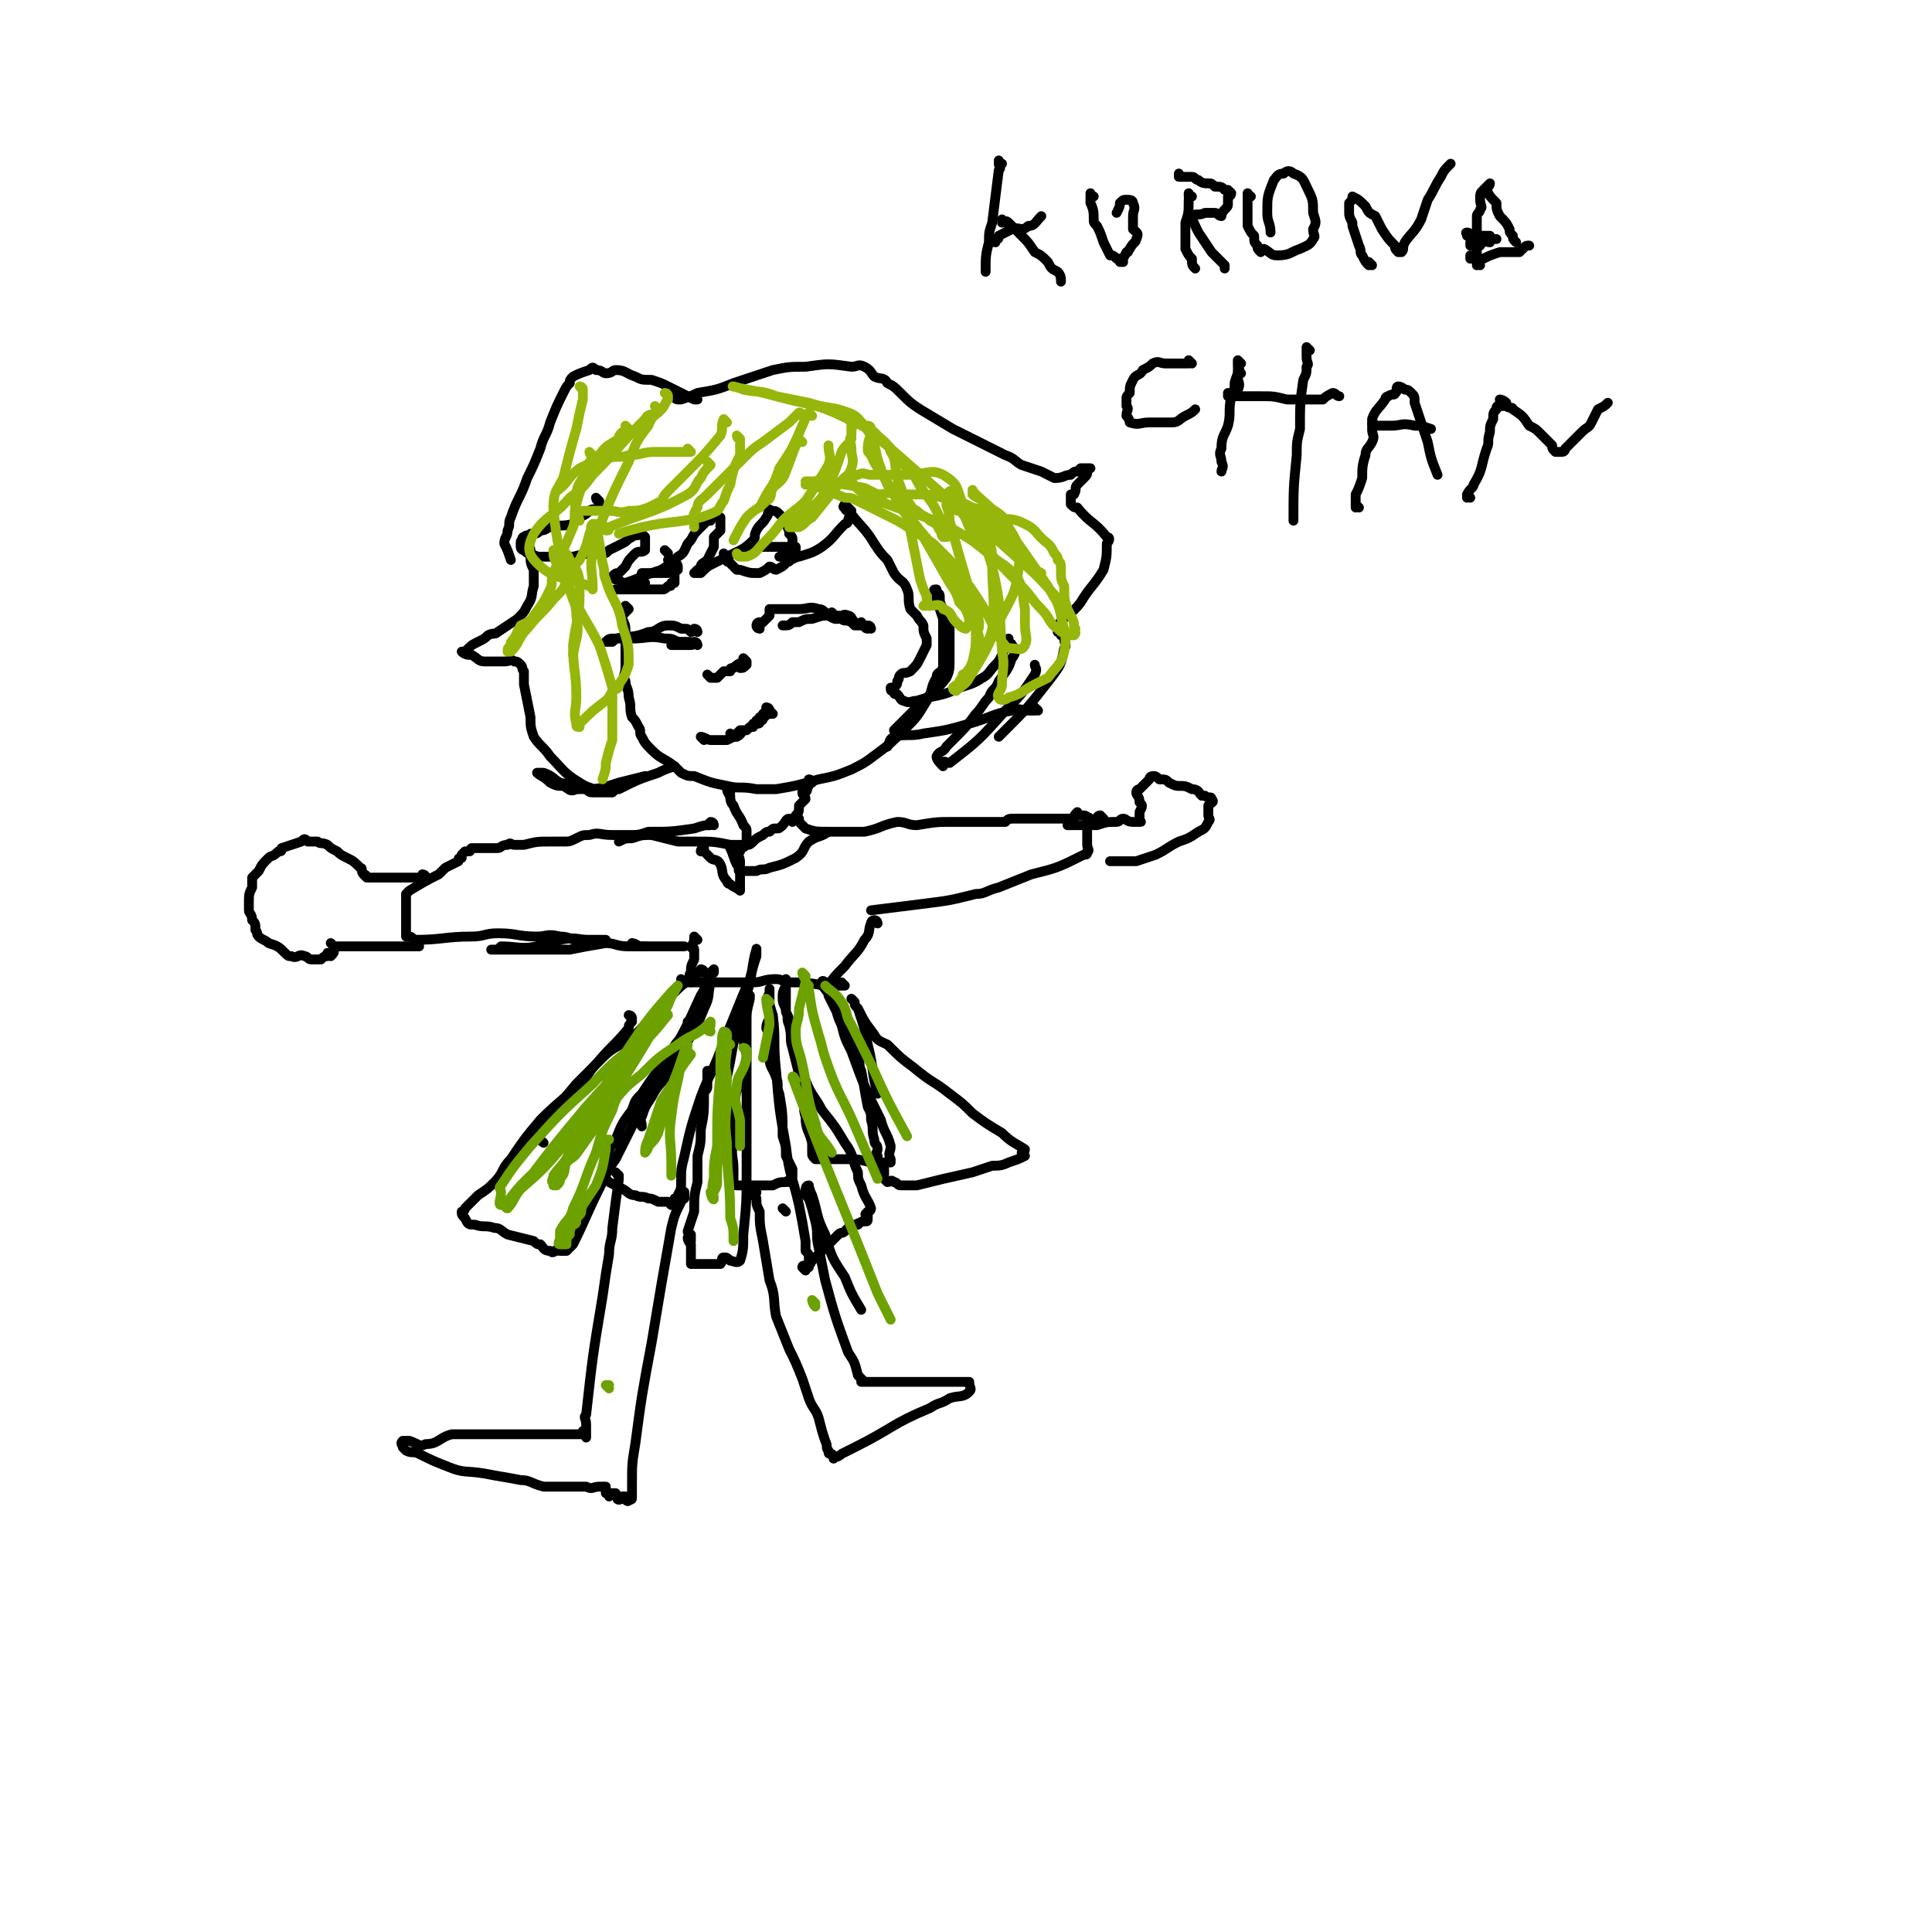 <svg viewBox='0 0 590 590' version='1.1' xmlns='http://www.w3.org/2000/svg' xmlns:xlink='http://www.w3.org/1999/xlink'><g fill='none' stroke='#000000' stroke-width='3' stroke-linecap='round' stroke-linejoin='round'><path d='M192,186c0,0 -1,-1 -1,-1 0,0 0,0 1,1 0,0 0,0 0,0 0,0 -1,-1 -1,-1 0,0 0,0 1,1 0,0 0,0 0,0 -1,1 -1,1 -2,2 0,2 1,2 1,4 0,2 0,2 0,4 0,4 0,4 0,8 0,2 -1,2 0,4 0,2 1,2 1,5 1,3 0,3 1,6 1,1 1,1 2,3 1,1 0,2 1,3 1,2 1,2 3,4 3,3 3,2 7,5 1,1 1,1 2,2 2,1 2,1 4,1 5,2 5,2 10,3 4,1 4,0 9,1 3,0 3,0 6,0 6,-1 6,-1 13,-3 5,-1 5,-1 10,-3 4,-2 4,-2 8,-5 4,-3 4,-3 8,-7 4,-4 4,-4 7,-9 2,-3 1,-4 3,-7 0,-2 1,-1 2,-3 0,-3 0,-3 0,-6 0,-3 0,-3 0,-6 0,-1 0,-2 0,-3 -1,-3 -1,-3 -2,-6 0,-1 0,-1 0,-2 -1,-1 -1,-1 0,-1 0,0 0,0 0,1 0,0 1,0 1,1 0,2 0,2 1,4 0,3 1,3 2,5 0,5 0,5 0,11 0,2 0,3 -1,5 -3,4 -4,4 -8,8 -4,4 -4,4 -8,8 '/><path d='M232,192c0,0 -1,-1 -1,-1 0,0 0,0 1,1 0,0 0,0 0,0 0,0 -1,-1 -1,-1 0,0 0,0 1,1 0,0 0,0 0,0 0,0 -1,-1 -1,-1 0,0 0,0 1,1 0,0 0,0 0,0 0,0 -1,0 -1,-1 0,0 0,-1 1,-1 0,0 0,1 1,0 1,-1 1,-1 2,-2 0,-1 0,-1 0,-2 1,0 1,0 1,0 1,0 1,0 2,0 0,0 0,0 1,0 2,0 2,0 5,0 3,0 3,-1 6,0 2,0 2,2 5,3 2,0 2,-2 4,-1 1,0 1,1 2,2 1,1 1,0 2,1 1,0 1,0 1,0 1,0 1,0 1,0 1,0 1,1 1,1 0,0 0,0 0,0 0,0 0,0 0,0 0,0 0,-1 -1,-1 0,0 0,1 0,1 -1,0 -1,-1 -1,-1 -1,0 -1,-1 -1,-1 0,0 0,1 1,1 0,0 0,0 0,0 -2,0 -2,0 -3,0 -1,-1 -1,-1 -1,-1 -2,-1 -2,0 -3,-1 -1,0 0,-1 -1,-1 0,0 -1,1 -1,1 0,0 1,0 1,0 -1,-1 -1,-1 -2,-2 0,0 0,1 -1,1 -2,0 -2,0 -5,1 -2,0 -2,0 -4,1 -1,0 -1,0 -2,0 -1,1 -1,1 -3,1 '/><path d='M213,193c0,0 -1,-1 -1,-1 0,0 0,0 1,1 0,0 0,0 0,0 0,0 -1,-1 -1,-1 0,0 0,0 1,1 0,0 0,0 0,0 0,0 -1,-1 -1,-1 0,0 0,0 1,1 0,0 0,0 0,0 0,0 0,-1 -1,-1 0,0 0,1 -1,1 0,0 0,0 0,0 -1,-1 -1,-1 -2,-1 -1,0 -1,0 -1,0 -2,-1 -2,-1 -4,-1 -3,0 -3,2 -6,2 -5,2 -5,1 -10,2 -2,0 -2,0 -3,1 0,0 0,0 0,0 0,0 0,0 1,0 0,0 0,0 1,0 1,-1 1,-1 3,-1 2,-1 2,0 3,0 5,0 5,-1 10,0 2,0 2,0 4,1 1,0 1,0 2,0 2,0 3,0 4,1 0,0 0,0 0,0 0,0 0,0 0,0 0,0 -1,-1 -1,-1 0,0 0,0 1,1 0,0 0,0 0,0 0,0 0,-1 -1,-1 0,0 0,1 -1,1 0,0 0,0 0,0 -2,0 -2,0 -3,0 -1,0 -1,0 -1,0 -1,0 -1,0 -2,0 '/><path d='M215,226c0,0 -1,-1 -1,-1 0,0 0,0 1,1 0,0 0,0 0,0 0,0 -1,-1 -1,-1 0,0 0,0 1,1 0,0 0,0 0,0 0,0 -1,-1 -1,-1 1,0 2,1 3,1 2,0 2,0 4,0 1,0 1,0 1,0 2,-1 2,-1 3,-1 2,-1 1,-2 3,-2 1,-1 1,-1 3,-2 1,0 1,0 1,-1 1,0 1,0 1,-1 0,0 1,0 1,-1 0,0 -1,0 0,-1 0,0 0,1 1,1 0,0 0,-1 0,-1 0,0 0,0 0,0 0,0 -1,-1 -1,-1 0,0 1,0 1,1 -1,0 -1,0 -2,1 0,0 0,0 0,1 -2,1 -2,1 -3,3 -1,0 -1,0 -1,0 -1,1 -1,1 -2,1 -1,1 -1,1 -2,1 -1,1 -1,1 -2,1 0,0 0,0 1,0 0,0 0,0 0,0 0,0 -1,-1 -1,-1 0,0 0,0 1,1 0,0 0,0 0,0 1,-1 1,-1 2,-2 1,0 1,0 2,0 1,-1 1,-1 1,-1 1,0 1,-1 1,-1 1,0 1,0 1,-1 1,0 1,0 1,-1 0,0 0,1 0,1 0,-1 0,-1 1,-1 0,-1 0,-1 1,-1 0,0 0,0 0,0 1,0 1,0 2,0 0,0 0,0 0,0 0,0 -1,-1 -1,-1 0,0 0,0 1,1 '/><path d='M217,207c0,0 -1,-1 -1,-1 0,0 0,0 1,1 0,0 0,0 0,0 0,0 -1,-1 -1,-1 0,0 0,0 1,1 0,0 0,0 0,0 0,0 -1,-1 -1,-1 0,0 0,0 1,1 0,0 0,0 0,0 1,0 1,0 2,0 1,-1 1,-1 2,-2 1,0 1,0 2,0 0,-1 0,-1 1,-1 1,-1 1,-1 3,-2 0,0 0,0 1,0 0,0 0,0 0,0 0,0 -1,-1 -1,-1 0,0 0,0 1,1 0,0 0,0 0,0 0,0 -1,-1 -1,-1 0,0 0,1 1,1 0,1 0,1 0,1 -1,1 -1,1 -2,1 '/><path d='M207,173c0,0 -1,-1 -1,-1 0,0 0,0 1,1 0,0 0,0 0,0 0,0 -1,-1 -1,-1 0,0 0,0 1,1 0,0 0,0 0,0 0,0 -1,-1 -1,-1 0,0 0,0 1,1 0,0 0,0 0,0 0,0 -1,-1 -1,-1 0,0 0,0 1,1 0,0 0,0 0,0 0,0 -1,-1 -1,-1 0,0 0,0 1,1 0,0 0,0 0,0 0,0 -1,-1 -1,-1 0,0 0,0 1,1 0,0 0,0 0,0 0,0 -1,-1 -1,-1 0,0 0,0 1,1 0,0 0,0 0,0 0,0 -1,-1 -1,-1 0,0 0,0 1,1 0,0 0,0 0,0 0,0 -1,-1 -1,-1 0,0 1,0 1,1 0,0 0,0 0,1 '/><path d='M205,172c0,0 -1,-1 -1,-1 0,0 0,0 1,1 0,0 0,0 0,0 0,0 -1,-1 -1,-1 0,0 0,0 1,1 0,0 0,0 0,0 0,0 -1,-1 -1,-1 0,0 0,0 1,1 0,0 0,0 0,0 0,1 -1,1 0,2 0,1 1,0 1,1 0,1 0,1 0,3 0,0 -1,0 -1,0 0,1 0,1 -1,1 -1,1 -1,1 -2,1 -1,0 -1,0 -2,0 -2,0 -2,0 -4,0 -2,0 -2,0 -3,0 -2,0 -2,0 -3,0 -1,0 -1,0 -2,0 0,0 1,0 1,0 1,0 1,0 1,0 1,0 1,-1 2,-1 1,0 1,0 1,-1 1,0 1,-1 2,-1 1,0 1,1 2,1 '/><path d='M222,170c0,0 -1,-1 -1,-1 0,0 0,0 1,1 0,0 0,0 0,0 0,0 -1,-1 -1,-1 0,0 0,0 1,1 0,0 0,0 0,0 0,0 -1,-1 -1,-1 0,0 0,0 1,1 0,0 0,0 0,0 0,0 -1,1 0,1 0,1 0,0 1,1 1,1 1,1 2,2 1,0 1,0 1,0 3,1 3,1 5,1 1,0 1,0 1,0 2,-1 2,-1 3,-2 1,0 1,1 2,1 2,-1 2,-1 3,-2 1,-1 1,0 1,-1 1,-1 0,-1 1,-2 0,0 0,0 1,-1 0,-1 0,-1 0,-1 -1,0 -1,0 -1,0 -2,0 -2,0 -3,0 -1,0 -1,0 -2,0 -2,0 -2,0 -5,0 -1,0 -1,0 -2,0 -1,0 -1,0 -1,0 '/><path d='M204,175c0,0 -1,-1 -1,-1 0,0 0,0 1,1 0,0 0,0 0,0 0,0 -1,-1 -1,-1 0,0 0,0 1,1 0,0 0,0 0,0 0,0 -1,-1 -1,-1 0,0 0,0 1,1 0,0 0,0 0,0 0,0 -1,-1 -1,-1 0,0 1,1 1,1 -1,0 -1,0 -2,0 0,0 0,0 -1,0 -1,0 -1,0 -2,0 -1,0 -1,0 -3,0 0,0 0,0 0,0 '/><path d='M204,169c0,0 -1,-1 -1,-1 0,0 0,0 1,1 0,0 0,0 0,0 0,0 -1,-1 -1,-1 '/><path d='M183,153c0,0 -1,-1 -1,-1 0,0 0,1 1,1 0,0 0,0 0,0 0,0 0,0 0,0 0,1 0,1 0,1 0,1 0,1 0,1 -1,1 -2,0 -3,1 -1,1 -1,1 -3,2 -1,1 -1,1 -2,2 -4,1 -4,0 -7,1 -1,0 -1,1 -3,1 -1,1 -1,1 -3,1 -1,1 -1,0 -2,1 -1,0 0,1 0,1 -1,0 -1,0 -1,1 0,0 0,0 0,1 0,0 0,0 0,0 0,0 0,1 1,1 1,1 1,1 2,1 2,1 2,1 3,1 2,0 2,0 4,0 3,0 3,0 6,0 4,-1 4,-1 9,-1 1,0 1,0 2,-1 2,-1 2,-1 4,-2 2,-1 1,-1 3,-2 1,-1 1,0 3,-1 0,0 0,0 0,0 0,0 0,0 1,1 0,0 0,0 0,0 0,1 0,1 0,1 0,1 0,2 0,3 -1,1 -2,0 -3,1 -2,2 -2,2 -3,4 -1,1 -1,1 -2,2 0,0 0,0 0,0 -1,0 -1,0 -2,1 0,0 1,1 1,1 0,0 0,0 0,0 1,0 1,0 2,1 1,0 1,0 1,0 3,-1 3,-1 5,-2 3,-1 3,-1 6,-2 3,-2 3,-2 5,-4 2,-1 2,-2 3,-4 2,-2 1,-2 3,-4 1,-1 1,-1 2,-2 1,-1 1,-1 2,-1 0,-1 0,-1 1,-1 0,-1 1,0 1,0 1,0 1,0 1,0 0,0 0,0 0,1 0,1 0,1 0,2 0,1 0,1 0,1 -1,1 -1,1 -2,2 0,1 0,1 0,3 -1,2 -1,2 -2,4 -1,1 -2,1 -2,2 0,0 1,0 1,0 -1,1 -1,1 -2,1 0,0 -1,1 -1,1 1,0 1,0 2,0 2,-2 2,-2 4,-3 2,-1 2,-1 4,-2 4,-2 5,-2 8,-5 1,-1 0,-1 1,-3 1,-2 2,-2 3,-4 1,-1 0,-1 1,-2 0,-1 0,0 0,0 2,0 2,0 3,1 1,1 1,1 1,1 0,1 0,1 1,2 1,2 1,2 1,3 1,1 1,1 1,2 0,1 0,1 0,2 -1,1 -1,1 -2,2 0,0 0,0 -1,0 0,1 0,1 -1,1 0,0 0,0 1,0 1,0 1,1 2,1 1,0 2,-1 3,-1 3,-1 4,-1 7,-3 4,-3 3,-3 7,-7 0,0 1,0 1,-1 0,-1 1,-2 1,-3 -1,-1 -1,-1 -2,-2 0,0 0,0 0,0 0,0 0,0 0,0 0,0 -1,1 0,1 0,1 1,1 2,2 3,4 4,4 7,9 2,3 2,3 4,5 1,2 1,2 2,4 2,3 3,2 4,5 1,2 0,3 1,6 1,1 1,1 2,2 1,2 1,1 2,3 0,2 0,2 1,4 0,1 0,1 0,2 -1,2 -1,2 -2,4 -1,2 -1,2 -3,4 -2,1 -2,0 -3,1 -1,1 0,1 -1,2 0,1 0,1 -1,2 -1,0 -1,0 -1,0 0,1 0,1 1,1 0,1 0,1 1,1 1,1 1,2 2,2 2,1 2,0 4,0 6,-2 7,-1 13,-4 3,-1 4,-1 7,-3 2,-1 2,-2 4,-4 1,-1 1,-1 2,-3 1,-2 1,-2 1,-3 0,0 -1,1 -1,0 1,0 1,-1 2,-2 0,0 0,0 -1,1 0,0 0,0 0,0 1,1 2,0 2,1 1,1 1,1 1,2 0,0 0,1 -1,2 -1,3 -1,3 -4,7 -1,3 -2,2 -3,5 -2,2 -2,3 -4,5 -3,4 -3,4 -7,8 -1,1 -1,1 -2,2 -1,2 -2,1 -3,3 0,1 1,2 2,3 0,0 -1,-1 0,-1 0,-1 1,0 2,0 9,-7 9,-7 17,-16 5,-5 5,-5 9,-11 1,-2 0,-2 0,-3 '/><path d='M162,168c0,0 -1,-1 -1,-1 0,0 0,0 1,1 0,0 0,0 0,0 0,0 -1,-1 -1,-1 0,0 1,0 1,1 0,0 0,0 0,1 0,3 0,3 1,5 0,1 0,1 0,2 0,2 0,2 0,3 -1,3 0,3 -2,6 -1,2 -1,2 -3,4 -3,2 -3,2 -6,4 -1,1 -1,0 -3,1 -1,1 -1,1 -3,2 -2,1 -2,1 -4,3 0,0 -1,0 -1,0 1,1 2,1 3,1 2,1 2,2 4,2 2,0 2,0 4,0 1,0 1,0 2,0 2,0 2,-1 3,0 1,0 1,0 2,1 1,1 0,1 1,2 0,2 0,2 0,4 1,5 1,5 2,10 0,3 0,3 1,6 2,3 3,3 5,6 4,4 4,5 9,8 3,2 3,1 6,3 1,0 2,0 2,0 -1,0 -2,0 -3,0 -2,0 -2,0 -3,-1 -4,-1 -4,-1 -8,-2 -2,-1 -2,-2 -5,-3 -1,0 -1,0 -2,0 0,0 0,0 0,0 1,1 2,1 4,3 2,1 2,1 4,1 2,1 2,2 4,1 7,0 7,0 13,-2 4,-1 4,-1 8,-2 '/><path d='M213,122c0,0 -1,-1 -1,-1 0,0 0,1 1,1 0,0 0,0 0,0 0,0 -1,-1 -1,-1 0,0 1,1 1,1 -1,0 -1,0 -1,0 -4,-2 -4,-2 -8,-4 -2,-1 -2,-1 -5,-2 -3,0 -3,0 -5,-1 -3,-1 -3,-2 -6,-2 -1,0 -1,1 -3,1 -1,0 -1,-1 -3,-1 -1,-1 -1,-1 -2,0 -3,1 -3,1 -5,2 -1,1 -1,1 -1,2 -1,1 -1,1 -2,3 -2,4 -2,4 -4,9 -1,4 -2,4 -3,8 -2,5 -2,5 -4,9 -2,6 -3,6 -5,12 -1,2 0,2 -1,4 0,2 -1,2 -1,4 1,2 1,2 2,5 '/><path d='M207,122c0,0 -1,-1 -1,-1 0,0 0,1 1,1 0,0 0,0 0,0 0,0 -1,-1 -1,-1 0,0 0,1 1,1 0,0 0,0 1,0 3,-1 3,-1 5,-2 6,-1 6,-1 11,-3 6,-2 6,-2 12,-4 5,-1 5,-1 10,-1 7,-1 7,-1 14,0 2,0 2,-1 4,0 2,1 2,2 3,3 2,1 3,0 4,2 2,1 2,1 4,3 3,3 3,3 6,5 5,3 5,3 10,6 8,4 8,4 16,8 3,1 3,2 5,3 3,1 3,1 6,2 2,1 2,1 4,2 3,0 3,-1 5,-1 1,-1 1,-1 2,-1 1,-1 1,-1 1,-1 1,0 1,0 2,0 1,0 1,0 1,0 0,0 -1,0 -1,0 0,0 1,0 0,1 0,1 0,1 -1,2 -1,1 -1,1 -2,2 -1,1 0,1 -1,3 -1,0 -1,0 -1,0 0,1 0,1 0,3 1,1 1,1 2,1 4,5 5,4 9,9 1,0 1,1 0,2 0,4 0,4 -1,8 -3,5 -4,5 -7,10 -3,4 -4,3 -7,7 0,0 0,1 0,2 0,0 1,0 1,1 1,0 1,0 1,1 0,2 1,2 0,3 -1,5 -1,5 -4,9 -7,9 -7,9 -15,17 0,0 0,0 -1,1 '/><path d='M317,217c0,0 -1,-1 -1,-1 0,0 1,1 0,1 0,0 -1,0 -2,0 -2,0 -3,-1 -5,0 -6,1 -6,2 -13,4 -7,2 -7,2 -14,3 -4,1 -5,0 -9,1 -2,1 -1,2 -2,3 '/><path d='M186,242c0,0 -1,-1 -1,-1 0,0 0,0 1,1 0,0 0,0 0,0 0,0 -1,-1 -1,-1 0,0 0,0 1,1 0,0 0,0 0,0 0,0 -1,-1 -1,-1 0,0 0,1 1,1 0,0 0,0 1,0 1,-1 1,-1 2,-1 6,-3 6,-3 12,-5 2,-1 2,-1 5,-2 '/><path d='M223,242c0,0 -1,-1 -1,-1 0,0 0,0 1,1 0,0 0,0 0,0 0,0 -1,-1 -1,-1 0,0 0,0 1,1 0,0 0,0 0,0 0,0 -1,-1 -1,-1 0,0 0,1 1,2 0,1 0,2 1,3 1,3 2,3 3,6 1,1 1,1 1,2 0,1 0,1 0,2 0,1 0,1 0,1 0,1 0,0 0,0 0,0 0,1 0,1 -2,0 -3,0 -5,0 -5,-1 -5,-1 -11,-1 -2,0 -2,0 -5,0 -4,-1 -4,-1 -8,-2 -3,0 -3,0 -6,1 -2,0 -2,0 -4,1 '/><path d='M248,239c0,0 -1,-1 -1,-1 0,0 1,0 1,1 -1,0 -1,1 -1,1 -1,1 0,1 -1,2 0,0 -1,0 -1,0 0,1 1,1 1,2 -1,1 -1,1 -2,2 0,2 0,2 -1,3 0,0 0,0 1,1 0,1 0,1 1,2 1,1 1,1 1,1 3,1 3,1 7,1 5,0 5,0 11,0 5,-1 5,-2 10,-3 3,0 3,1 6,1 6,-1 6,-1 11,-1 2,0 2,0 4,0 1,0 1,0 3,0 2,0 2,0 4,0 1,0 1,0 1,0 1,0 1,0 2,0 1,0 1,0 2,0 1,-1 1,-1 3,-1 1,0 1,0 1,0 1,0 1,0 1,0 0,0 0,0 1,0 1,0 1,0 2,0 0,0 0,0 1,0 0,0 0,0 0,0 2,0 2,0 4,0 1,0 1,0 1,0 1,0 1,0 1,0 1,0 1,0 2,0 0,0 0,0 1,0 0,0 0,0 0,0 1,0 1,0 2,0 1,0 1,0 1,0 0,-1 0,-1 1,-2 0,0 0,1 1,1 0,0 1,0 1,0 0,0 0,0 -1,0 0,0 0,0 0,0 1,0 1,0 1,0 0,0 0,0 0,0 1,0 1,1 2,1 0,0 -1,-1 -1,0 0,0 0,1 0,2 0,1 0,1 0,3 0,1 0,1 0,2 0,1 0,1 0,1 0,1 1,2 0,2 0,1 0,1 -1,1 -8,4 -8,4 -16,6 -5,2 -5,2 -10,4 -4,1 -4,2 -7,2 -8,2 -8,2 -16,3 -8,1 -8,1 -16,2 '/><path d='M218,252c0,0 -1,-1 -1,-1 0,0 0,0 1,1 0,0 0,0 0,0 0,0 -1,-1 -1,-1 0,0 0,0 1,1 0,0 0,0 0,0 0,0 0,-1 -1,-1 0,0 0,0 -1,1 0,0 1,0 1,0 -2,0 -2,0 -5,1 -7,1 -7,1 -14,1 -3,1 -3,1 -6,1 -3,0 -3,0 -5,0 -4,0 -4,-1 -7,0 -2,0 -2,0 -4,1 -2,1 -2,1 -4,1 -2,0 -2,0 -4,0 -4,0 -4,0 -8,1 -2,0 -2,0 -3,0 -1,0 -1,-1 -2,0 -2,0 -2,1 -3,1 -2,0 -2,0 -3,0 -1,0 -1,0 -1,0 -2,0 -2,0 -4,0 -1,1 0,1 -1,1 0,0 0,0 -1,0 0,0 0,0 -1,1 0,1 0,0 0,1 -1,0 -1,0 -1,1 -2,1 -2,1 -4,2 -1,1 -1,1 -2,2 -4,2 -4,2 -9,5 0,0 0,0 -1,1 0,0 0,0 0,0 0,1 0,1 0,1 0,0 0,1 0,1 0,0 0,0 0,0 0,0 0,0 0,1 0,0 0,0 0,1 0,1 0,1 0,1 0,1 0,1 0,1 0,1 0,1 0,2 0,1 0,1 0,1 0,0 0,0 0,0 0,0 0,1 0,1 0,1 0,1 0,1 0,1 0,1 0,1 0,1 0,1 0,1 0,0 0,0 1,0 1,0 1,1 2,1 8,0 9,-1 17,-1 4,0 4,-1 8,-1 6,0 6,1 12,1 3,0 3,-1 7,0 3,0 3,1 5,1 3,0 3,0 5,0 2,0 2,0 4,0 0,0 0,0 0,0 0,0 0,0 0,0 -2,0 -2,0 -5,0 -4,0 -4,-1 -9,0 -4,0 -3,1 -7,2 -5,1 -6,0 -11,0 -1,1 -1,1 -2,1 0,0 -1,0 -1,0 0,0 0,0 1,0 2,0 2,0 5,0 4,0 4,0 9,0 4,0 4,0 9,0 5,-1 5,-1 11,-2 3,0 3,1 7,1 2,0 2,0 5,0 '/><path d='M194,289c0,0 -1,-1 -1,-1 0,0 0,0 1,1 0,0 0,0 0,0 0,0 -1,-1 -1,-1 0,0 0,0 1,1 0,0 0,0 0,0 0,0 -1,-1 -1,-1 0,0 1,0 2,1 0,0 0,0 0,0 0,0 1,0 2,0 2,0 2,0 4,0 3,0 3,0 5,0 1,0 1,0 1,0 1,0 1,0 2,0 '/><path d='M130,268c0,0 -1,-1 -1,-1 0,0 1,0 1,1 0,0 0,0 0,0 0,0 -1,-1 -1,-1 0,0 1,0 1,1 0,0 0,0 0,0 0,0 -1,-1 -1,-1 0,0 1,1 1,1 -1,0 -1,0 -2,0 0,0 0,0 -1,0 -2,0 -2,0 -3,0 -3,0 -3,0 -5,0 -1,0 -1,0 -2,0 -2,0 -2,0 -4,0 0,0 0,0 -1,0 0,0 0,0 0,0 0,0 0,0 0,0 0,0 -1,-1 -1,-1 0,0 1,1 1,1 0,-1 -1,-1 -1,-1 -1,-1 0,-2 -1,-2 -2,-2 -2,-2 -4,-3 -2,-1 -2,-1 -3,-2 -2,-1 -2,-1 -3,-2 -2,-1 -2,0 -3,-1 -1,0 -1,0 -3,0 -1,-1 -1,-1 -2,0 -3,1 -3,1 -6,2 0,1 0,1 -1,1 -2,2 -2,1 -3,2 -2,2 -2,2 -3,4 -1,1 -1,1 -2,2 0,1 0,1 0,3 -1,2 -1,2 -1,5 0,1 0,1 0,2 0,1 1,1 1,3 1,1 1,1 1,3 1,1 0,1 1,2 1,1 2,1 3,2 3,1 3,1 5,3 1,1 1,1 2,1 2,1 2,-1 4,0 1,0 1,1 2,1 0,0 0,0 1,0 1,0 1,0 2,0 1,-1 1,-1 2,-1 0,0 0,-1 0,-1 0,0 1,1 1,1 1,-1 1,-1 1,-2 0,0 0,0 0,0 0,-1 0,-1 0,-1 0,0 0,0 0,0 0,0 -1,-1 -1,-1 0,0 1,1 1,1 0,0 1,0 1,0 1,0 1,0 1,0 1,0 1,0 2,0 2,0 2,0 3,0 1,0 1,0 2,0 1,0 1,0 2,0 1,0 1,0 2,0 2,0 2,0 4,0 2,0 2,0 4,0 3,0 3,0 5,0 '/><path d='M337,250c0,0 -1,-1 -1,-1 0,0 0,0 0,1 0,0 0,0 0,0 1,0 0,-1 0,-1 0,0 0,0 0,1 0,0 0,0 0,0 1,0 0,-1 0,-1 0,0 0,0 0,1 0,0 0,0 0,0 1,0 0,-1 0,-1 -1,0 -1,1 -1,1 -1,1 -1,1 -1,1 -1,1 -1,1 -2,1 -2,0 -2,0 -4,0 0,0 0,0 -1,0 0,0 0,0 -1,0 0,0 0,0 0,0 0,0 1,0 1,0 0,0 0,0 1,0 1,0 1,0 2,0 1,0 1,0 2,0 1,0 1,0 3,0 3,-1 3,-1 6,-1 1,0 1,-1 2,-1 1,0 1,1 3,1 0,0 1,0 1,0 0,0 -1,0 -1,0 1,0 1,0 2,0 0,0 0,0 0,0 0,0 0,0 0,0 1,0 0,0 0,-1 0,-1 0,-1 0,-2 1,-2 1,-2 0,-3 0,-2 -1,-2 -1,-3 0,-1 1,-1 1,-1 2,-2 2,-2 3,-3 0,-1 1,-1 1,-1 1,0 1,0 2,1 2,0 2,0 3,1 2,1 2,1 3,1 2,0 2,0 4,1 2,0 2,1 3,2 1,0 0,0 1,0 1,1 2,0 2,1 1,1 0,1 -1,2 0,1 0,1 0,1 0,1 0,1 0,2 0,1 1,1 0,2 -1,2 -1,2 -3,3 -3,2 -3,2 -6,3 -4,2 -3,2 -7,4 -3,1 -3,1 -6,2 -1,0 -1,0 -2,0 -1,0 -1,0 -1,0 -1,0 -1,0 -2,0 -1,0 -1,0 -1,0 -1,0 -1,0 -2,0 '/><path d='M306,50c0,0 -1,0 -1,-1 0,0 0,1 0,1 0,0 0,0 0,0 0,1 1,1 0,2 -1,8 -1,8 -2,16 -1,3 -1,3 -1,6 -1,4 -1,4 -1,9 '/><path d='M307,68c0,0 -1,0 -1,-1 0,0 0,1 0,1 0,0 0,0 0,0 1,0 1,-1 2,0 2,2 2,2 4,4 2,2 2,2 4,5 2,1 2,1 4,3 1,2 1,2 3,3 1,1 1,2 1,3 '/><path d='M304,74c0,0 -1,0 -1,-1 0,0 1,0 1,0 1,0 1,0 1,-1 2,-1 2,-1 4,-2 2,-1 3,1 5,-1 2,0 2,-1 4,-3 '/><path d='M334,60c0,0 -1,0 -1,-1 0,0 0,1 0,1 0,0 0,0 0,0 0,1 0,1 0,2 1,2 1,3 1,5 0,1 0,1 1,2 1,2 1,2 2,5 1,2 1,2 2,4 1,0 1,0 2,1 1,0 0,0 1,0 0,1 0,1 1,1 0,0 -1,0 -1,0 1,-1 1,-1 2,-3 1,0 0,0 1,-1 1,-2 2,-2 2,-3 1,-2 0,-2 -1,-3 0,-1 0,-1 0,-2 0,-1 0,-1 0,-2 0,-2 1,-2 0,-4 0,-1 -1,-1 -2,-1 -1,0 -1,0 -2,1 0,1 0,1 -1,3 '/><path d='M364,60c0,0 -1,0 -1,-1 0,0 0,1 0,1 1,0 0,0 0,1 0,4 0,4 -1,7 0,3 0,3 0,5 0,1 0,1 0,3 1,2 1,2 2,3 0,2 0,2 1,3 '/><path d='M361,54c0,0 -1,0 -1,-1 0,0 0,1 0,1 0,0 0,0 0,0 1,0 0,0 0,-1 0,0 0,1 0,1 1,0 1,0 1,0 0,0 0,0 1,0 1,0 1,0 2,0 1,0 1,1 2,1 1,1 2,1 3,1 1,0 1,0 2,1 2,0 2,0 3,1 0,0 1,0 1,0 0,0 1,1 1,1 0,1 -1,1 -1,1 0,1 0,2 0,2 0,0 0,0 0,0 0,1 0,1 -1,2 -1,1 -1,2 -1,2 -1,0 -1,-1 -2,-1 -2,0 -2,0 -3,0 -2,1 -3,0 -4,1 0,1 1,3 2,5 2,3 2,3 4,6 2,2 2,2 4,4 0,1 0,1 0,1 '/><path d='M382,60c0,0 -1,0 -1,-1 0,0 0,1 0,1 0,0 0,0 0,0 1,0 0,-1 0,-1 0,2 0,3 0,5 0,1 0,1 0,2 0,2 0,2 0,3 1,2 1,2 2,3 0,2 0,2 1,3 0,1 0,1 1,2 0,0 0,-1 1,-1 2,1 2,2 4,2 4,0 4,-1 7,-2 2,-1 3,-1 4,-3 1,-1 0,-1 0,-3 1,-2 1,-2 0,-5 0,-4 0,-4 -2,-8 -1,-2 -1,-3 -4,-4 -1,-1 -2,-1 -3,0 -2,0 -2,1 -3,2 -2,5 -2,5 -2,10 0,3 1,3 1,6 '/><path d='M419,81c0,0 -1,-1 -1,-1 0,0 0,1 0,1 0,0 0,0 0,0 1,0 0,-1 0,-1 0,0 0,1 0,1 0,0 0,0 0,0 -1,-1 -1,-1 -2,-3 -1,-1 0,-1 -1,-3 -1,-3 -1,-3 -2,-6 0,0 0,0 0,-1 -1,-2 -1,-2 -1,-3 0,-2 0,-2 0,-3 1,-1 1,-1 1,-2 0,0 0,0 0,0 2,1 2,1 4,3 1,2 1,2 3,3 1,2 1,2 2,4 2,3 2,3 4,5 0,1 0,1 1,2 1,0 1,0 1,0 1,-1 0,-1 1,-3 2,-3 3,-3 5,-7 1,-3 1,-3 2,-6 2,-3 2,-4 4,-7 1,-2 1,-2 3,-4 0,0 0,0 0,0 '/><path d='M452,81c0,0 -1,-1 -1,-1 0,0 0,1 0,1 0,0 0,0 0,0 1,0 0,0 0,-1 0,0 0,0 0,-1 0,-1 0,-1 0,-2 0,-3 0,-3 0,-6 0,-2 0,-3 0,-5 0,-1 1,-1 1,-2 1,-1 0,-1 0,-3 0,-2 0,-2 1,-3 0,0 0,0 1,-1 0,0 1,-1 1,-1 0,1 -1,1 -1,2 1,2 1,2 3,4 0,2 0,2 1,4 2,2 2,2 3,4 0,1 0,1 1,2 0,1 0,1 1,2 '/><path d='M449,72c0,0 -1,0 -1,-1 0,0 0,1 0,1 0,0 0,0 0,0 1,0 0,0 0,-1 0,0 0,1 0,1 0,0 0,0 0,0 1,0 -1,-1 0,-1 1,0 1,1 3,1 1,0 1,0 2,0 1,0 1,0 2,0 '/><path d='M450,75c0,0 -1,0 -1,-1 0,0 0,1 0,1 0,0 0,0 0,0 1,0 0,0 0,-1 0,0 0,1 0,1 0,0 0,0 0,0 1,0 0,0 0,-1 0,0 0,1 0,1 0,0 0,0 0,0 1,0 0,0 0,-1 0,0 0,1 0,1 1,0 1,0 1,0 0,0 0,0 1,0 0,0 0,0 1,0 0,-1 0,-1 1,-1 0,-1 1,0 2,0 0,0 0,-1 0,-1 1,0 1,0 2,0 '/><path d='M450,79c0,0 -1,0 -1,-1 0,0 0,1 0,1 0,0 0,0 0,0 1,0 0,0 0,-1 0,0 0,1 0,1 0,0 0,0 0,0 1,0 0,-1 0,-1 0,0 0,1 1,1 0,0 0,0 1,0 1,0 1,0 2,0 2,-1 2,-1 5,-2 3,0 3,0 6,0 1,-1 1,-1 1,-1 1,-1 1,-1 2,-1 '/><path d='M364,111c0,0 -1,-1 -1,-1 0,0 0,1 0,1 0,0 0,0 0,0 1,0 0,-1 0,-1 0,0 0,1 0,1 0,0 0,0 0,0 0,0 0,0 -1,0 -1,0 -1,0 -2,0 -1,0 -1,0 -3,0 -1,0 -1,0 -1,0 -2,0 -2,-1 -4,0 -1,1 -1,1 -3,2 -1,2 -2,1 -3,3 -1,2 -1,2 -1,4 -1,1 -1,1 -1,2 0,1 0,1 0,2 1,1 0,1 0,3 0,0 0,0 0,0 1,1 1,2 1,2 3,1 3,0 6,0 1,0 1,0 2,0 3,0 3,0 5,0 2,0 2,-1 4,-2 2,-1 2,-1 3,-2 '/><path d='M379,111c0,0 -1,-1 -1,-1 0,0 0,1 0,1 0,0 0,0 0,0 1,0 0,-1 0,-1 0,1 0,1 0,2 1,1 0,1 0,3 0,2 1,2 0,4 0,1 0,1 -1,2 '/><path d='M376,121c0,0 -1,-1 -1,-1 0,0 0,1 0,1 0,0 0,0 0,0 1,0 0,-1 0,-1 0,0 0,1 0,1 0,0 0,0 0,0 5,0 5,0 10,0 4,0 4,0 8,1 2,0 2,0 4,0 2,0 2,0 3,0 2,0 2,0 4,0 1,-1 1,-1 3,-2 1,0 1,1 2,1 '/><path d='M400,107c0,0 -1,-1 -1,-1 0,1 0,1 0,2 0,1 0,1 0,1 0,2 1,2 0,3 0,2 0,2 -1,4 -1,7 -1,7 -1,15 -1,4 -1,4 -1,8 -1,10 -1,10 -1,20 '/><path d='M379,114c0,0 -1,-1 -1,-1 0,0 0,1 0,1 0,0 0,0 0,0 1,0 0,-1 0,-1 0,0 0,1 0,1 0,0 0,0 0,0 -1,3 -1,2 -1,5 -1,1 -1,1 -1,2 -1,5 0,5 -1,9 -1,3 -2,3 -2,7 -1,2 0,2 0,4 1,2 0,2 0,3 '/><path d='M415,155c0,0 -1,-1 -1,-1 0,0 0,1 0,1 0,0 0,0 0,0 0,-2 0,-2 0,-3 0,0 0,0 0,-1 1,-2 1,-2 2,-5 0,-3 0,-4 1,-7 0,-2 1,-2 2,-4 1,-2 0,-2 0,-4 1,-2 0,-2 0,-3 1,-3 2,-3 4,-6 0,0 0,-1 1,-1 1,-1 2,0 2,-1 1,0 0,-2 1,-2 0,0 1,0 2,1 1,0 1,0 2,1 1,1 1,1 1,3 2,6 2,6 4,12 1,5 1,5 3,10 '/><path d='M420,130c0,0 -1,-1 -1,-1 0,0 0,1 0,1 0,0 0,0 0,0 1,0 0,-1 0,-1 0,0 0,1 0,1 0,0 0,0 0,0 1,0 1,0 1,0 0,0 0,0 1,0 2,0 2,0 4,0 3,0 3,-1 7,0 2,0 2,0 5,1 '/><path d='M449,152c0,0 -1,-1 -1,-1 0,0 0,1 0,1 0,0 0,0 0,0 0,-1 0,-1 0,-1 1,-2 2,-2 2,-3 3,-5 2,-5 4,-11 1,-2 0,-2 1,-5 0,-2 0,-2 1,-4 0,-2 0,-2 1,-3 0,-1 0,-1 1,-1 0,0 1,0 1,0 0,-1 -1,-1 -1,-2 0,0 1,0 2,1 0,0 0,1 0,1 1,1 2,0 2,1 3,2 3,2 5,5 2,1 2,1 3,2 2,2 2,2 4,4 0,1 0,1 1,2 1,0 1,0 2,0 1,0 1,-1 1,-1 3,-3 3,-3 5,-5 2,-2 2,-1 3,-3 1,-2 1,-2 2,-4 2,-1 2,-1 3,-2 '/><path d='M213,287c0,0 -1,-1 -1,-1 0,0 0,0 1,1 0,0 0,0 0,0 0,0 -1,-1 -1,-1 0,0 0,0 1,1 0,0 0,0 0,0 0,0 -1,-1 -1,-1 0,0 0,0 1,1 0,0 0,0 0,0 0,0 -1,-1 -1,-1 0,1 0,2 -1,3 0,1 1,0 1,1 0,1 0,1 0,3 -1,2 -1,2 -1,4 -1,1 0,1 0,2 0,1 0,1 0,1 '/><path d='M268,282c0,0 -1,-1 -1,-1 0,0 0,0 1,1 0,0 0,0 0,0 0,0 0,-1 -1,-1 0,0 -1,0 -1,1 -1,2 0,3 -2,5 -2,4 -3,4 -6,8 -3,3 -3,3 -6,7 '/><path d='M258,301c0,0 -1,-1 -1,-1 0,0 0,0 1,1 0,0 0,0 0,0 0,0 -1,-1 -1,-1 0,0 1,1 1,1 -1,0 -1,0 -2,0 -2,0 -2,0 -4,0 -6,-1 -6,-1 -11,-1 -2,0 -2,-1 -4,-1 -4,0 -4,1 -7,1 -4,0 -4,0 -8,0 -2,0 -2,0 -4,0 -2,0 -2,0 -4,0 -1,0 -1,0 -3,0 0,0 0,0 -1,0 -1,0 -2,0 -2,0 0,0 0,0 1,0 0,0 0,0 0,0 0,0 -1,-1 -1,-1 '/><path d='M215,297c0,0 -1,-1 -1,-1 0,0 0,0 1,1 0,0 0,0 0,0 0,0 -1,-1 -1,-1 0,0 1,0 1,1 -1,0 -1,0 -2,0 -1,1 -1,1 -1,1 -4,3 -4,3 -8,7 -5,5 -5,6 -10,11 -5,4 -6,3 -10,7 -4,4 -4,4 -8,8 -5,6 -5,6 -10,12 -1,2 -1,2 -2,4 0,1 1,1 2,2 '/><path d='M193,311c0,0 -1,-1 -1,-1 0,0 1,0 1,1 0,0 0,0 0,1 -1,1 -1,1 -1,2 -5,6 -5,5 -10,11 -2,2 -2,3 -4,5 -6,6 -7,6 -13,12 -5,6 -5,6 -9,12 -3,3 -2,4 -5,7 -2,2 -2,2 -5,4 -2,2 -2,2 -4,4 0,1 -1,1 -1,1 0,1 0,1 1,2 1,2 1,2 3,2 3,1 3,0 6,1 2,0 2,1 4,2 4,1 4,1 8,2 1,1 1,1 2,1 1,1 1,2 3,2 1,1 1,0 2,0 0,-1 0,0 1,0 1,0 1,0 2,0 1,-1 1,-1 2,-2 4,-8 4,-9 8,-17 2,-4 2,-5 5,-9 4,-8 4,-8 8,-16 4,-6 3,-6 7,-13 6,-10 6,-10 11,-21 2,-3 1,-3 3,-6 0,-1 0,-1 1,-2 0,0 0,0 0,1 -1,1 -1,1 -1,3 -1,4 0,4 -2,8 -2,5 -2,5 -5,10 -3,5 -3,5 -5,9 -3,4 -4,4 -6,8 -2,3 -2,3 -3,6 -1,1 0,1 0,3 '/><path d='M211,313c0,0 -1,-1 -1,-1 0,0 1,0 1,1 0,0 0,0 0,1 -1,2 -1,2 -3,3 -2,2 -2,2 -3,5 -5,6 -5,6 -9,12 -2,2 -2,2 -3,5 -3,4 -3,4 -5,9 -1,2 -2,2 -2,4 -1,2 0,3 -1,4 0,1 0,1 0,2 0,1 0,1 0,2 1,1 1,1 1,1 2,1 2,1 4,2 2,1 2,2 4,2 2,1 2,0 4,1 1,0 1,0 3,1 2,0 2,0 3,0 1,1 1,1 1,1 1,0 1,-1 1,-2 0,0 1,0 1,-1 1,-2 1,-2 1,-4 0,-4 0,-4 1,-8 2,-9 2,-9 5,-18 3,-8 4,-8 7,-17 4,-9 4,-10 8,-19 1,-4 1,-4 2,-7 0,-1 0,-3 0,-2 -1,3 -1,5 -2,10 -3,12 -4,12 -6,24 -3,14 -2,14 -4,29 '/><path d='M217,328c0,0 -1,-1 -1,-1 0,1 0,2 0,5 0,1 -1,1 -1,2 0,6 0,6 -1,11 0,4 0,4 -1,8 0,4 0,4 0,8 -1,4 -1,4 -1,9 -1,3 -1,3 -2,6 0,1 1,1 1,1 0,0 0,0 0,1 0,0 0,0 0,1 0,0 0,0 0,0 0,0 -1,-1 -1,-1 0,0 0,1 1,2 0,0 0,0 0,0 0,0 0,0 0,0 0,0 0,0 0,1 0,1 0,1 0,2 0,1 0,1 0,2 0,0 0,0 0,1 0,0 0,0 0,0 0,0 0,0 0,0 0,0 0,0 1,0 1,0 1,0 1,0 1,0 1,0 1,0 1,0 1,0 2,0 0,0 0,0 1,0 1,0 1,0 3,0 1,-1 0,-2 1,-2 1,0 1,0 2,1 1,0 2,1 3,0 1,-3 1,-4 1,-8 1,-10 1,-10 1,-21 0,-14 0,-14 0,-28 0,-8 0,-8 0,-16 0,-4 0,-4 1,-7 0,-1 0,-1 0,-1 0,0 0,0 0,0 0,0 0,0 0,1 -1,4 -1,4 -1,7 0,2 -1,2 -1,4 0,4 1,4 1,7 -1,5 -2,5 -3,10 -1,4 0,4 -1,9 0,3 0,3 0,6 -1,5 0,5 0,9 0,1 0,1 0,2 0,1 0,1 0,1 0,1 0,1 0,1 0,0 0,1 0,1 0,0 -1,0 0,0 0,-1 0,0 1,0 0,0 0,0 1,0 0,0 0,0 0,0 1,0 1,0 2,0 1,0 1,0 2,0 2,0 2,0 5,0 0,0 0,0 1,0 2,-1 2,-1 4,-1 1,-1 1,0 1,0 1,-1 1,-1 1,-2 0,-1 0,-1 0,-2 -1,-2 -1,-2 -2,-4 0,-3 0,-3 -1,-6 0,-7 0,-7 -1,-13 -1,-2 0,-3 -1,-5 -1,-3 -2,-3 -2,-6 -1,-2 1,-2 1,-4 -1,-3 -1,-3 -2,-5 0,-2 1,-2 1,-4 0,-2 0,-2 0,-5 0,-1 0,-1 0,-2 0,0 0,0 0,0 0,0 0,-1 0,-1 0,0 0,0 0,1 0,1 -1,1 0,2 0,2 0,2 1,5 1,8 0,8 1,17 1,12 1,12 3,23 1,9 2,9 4,18 1,5 1,5 2,11 0,1 0,1 0,3 1,1 1,1 1,2 0,1 0,2 0,3 -1,0 -1,0 -2,0 0,0 0,0 1,1 0,0 0,0 0,0 0,0 0,0 0,0 0,0 -1,-1 -1,-1 0,-1 1,0 2,-1 1,0 0,0 1,-1 0,0 0,0 1,-1 1,-1 1,-1 3,-3 2,-2 2,-2 4,-4 1,-1 1,0 2,-1 1,-1 1,-1 2,-2 1,0 1,0 2,0 0,-1 0,0 0,0 1,-1 1,-1 2,-1 1,0 1,0 1,-1 0,0 0,0 0,-1 -1,0 -1,0 0,-1 0,0 1,0 1,-1 -1,-3 -2,-3 -3,-7 -1,-2 -1,-2 -1,-4 -2,-4 -1,-5 -4,-9 -3,-5 -3,-5 -7,-10 -2,-4 -3,-4 -5,-9 -2,-3 -2,-3 -3,-7 -1,-5 -1,-5 -2,-10 -1,-2 0,-2 -1,-4 0,-2 -1,-2 -1,-4 0,-2 0,-2 1,-4 0,-1 0,-1 0,-1 0,0 0,-1 0,-1 0,1 0,1 0,2 0,4 0,4 0,8 1,2 1,2 1,4 1,4 0,4 1,7 1,4 1,4 2,8 1,4 2,4 2,7 0,3 -1,3 0,6 0,4 1,4 2,8 0,1 0,1 0,3 0,1 0,1 1,2 0,0 1,0 2,0 0,0 0,0 1,0 4,0 3,0 7,0 3,0 3,0 7,1 1,0 1,0 2,0 1,0 1,0 2,0 1,0 2,0 2,0 0,0 0,-1 0,-1 -1,-2 0,-2 0,-4 -1,-4 -2,-4 -3,-8 -5,-10 -5,-10 -9,-21 -2,-4 -2,-4 -3,-8 -2,-4 -1,-4 -3,-8 0,-2 -1,-1 -2,-3 -1,-1 -1,-1 -1,-2 0,0 0,-1 1,0 0,0 0,1 0,2 1,1 1,1 1,2 2,4 2,4 4,8 1,3 1,3 2,5 2,3 2,3 3,6 1,2 0,2 1,4 1,5 1,6 2,11 1,2 1,2 1,4 1,3 0,3 1,6 0,2 1,1 1,3 0,1 -1,1 0,2 0,1 0,1 1,2 0,1 0,1 1,2 0,1 0,1 0,1 0,0 0,-1 0,0 0,0 0,1 0,1 0,0 0,-1 0,0 0,0 -1,0 0,1 0,0 0,0 1,1 1,0 1,-1 2,0 1,0 1,1 2,1 2,0 3,0 5,0 8,-2 8,-2 17,-4 3,-1 3,-1 6,-2 2,0 3,0 5,-1 3,-1 3,-1 5,-2 0,0 -1,0 -1,-1 0,0 1,0 1,-1 -3,-2 -4,-2 -7,-5 -5,-3 -5,-3 -9,-6 -3,-3 -3,-3 -7,-6 -5,-4 -5,-3 -11,-8 -4,-3 -4,-3 -8,-7 -2,-1 -3,-1 -4,-3 -3,-4 -3,-4 -5,-8 -1,-1 -1,-1 -1,-2 -1,-1 -1,-1 -1,-1 0,0 0,0 1,1 0,1 0,1 1,2 2,6 2,6 3,11 2,8 1,8 3,15 '/><path d='M189,359c0,0 -1,-1 -1,-1 0,0 0,0 1,1 0,0 0,0 0,0 0,0 -1,-1 -1,-1 0,0 1,1 1,2 -1,7 -1,7 -2,15 0,4 -1,4 -1,8 -1,6 -1,6 -2,13 -3,18 -3,18 -5,36 -1,1 0,1 0,3 0,2 0,2 0,3 0,0 0,0 0,-1 0,0 0,0 0,0 0,1 -1,0 -1,0 0,0 1,0 1,0 0,1 0,2 0,2 0,0 0,0 0,-1 0,0 0,0 0,0 0,1 -1,0 -1,0 0,0 0,0 1,0 0,0 0,0 0,0 -2,0 -2,0 -3,0 -2,0 -2,0 -4,0 -4,0 -4,0 -8,0 -10,0 -10,0 -20,0 -3,0 -3,0 -6,0 -4,1 -4,3 -8,3 -2,1 -2,0 -5,-1 -1,0 -1,0 -2,0 -1,1 0,1 0,2 0,0 0,-1 0,-1 0,1 0,1 1,2 2,1 2,0 4,1 4,2 4,2 9,4 5,2 5,1 11,2 5,1 6,1 11,2 3,0 3,1 7,2 7,0 7,0 13,0 2,1 2,0 4,0 1,0 1,0 2,0 0,1 0,1 0,2 0,0 1,0 1,1 0,0 0,-1 0,-1 0,0 1,0 1,0 1,0 1,0 1,0 1,1 0,2 1,2 0,0 1,0 1,-1 0,0 1,0 1,0 0,0 0,0 0,0 0,1 0,1 0,1 0,0 0,0 0,0 0,0 1,1 1,0 1,0 1,0 1,-1 0,-2 0,-2 0,-4 0,-6 0,-6 1,-12 2,-15 2,-15 5,-31 3,-18 3,-18 6,-35 1,-4 1,-4 3,-8 0,-1 0,-1 1,-1 0,0 0,0 0,0 0,-1 0,-2 0,-2 0,0 0,1 0,2 '/><path d='M240,370c0,0 -1,-1 -1,-1 0,0 0,0 1,1 0,0 0,0 0,0 0,0 -1,-1 -1,-1 0,0 0,0 1,1 0,0 0,0 0,0 0,0 -1,-1 -1,-1 '/><path d='M231,364c0,0 -1,-1 -1,-1 0,0 0,0 1,1 0,0 0,0 0,0 0,1 -1,1 0,2 0,2 0,2 1,4 0,4 0,4 1,9 1,6 1,6 2,12 2,5 1,6 2,11 2,5 2,5 4,10 2,4 2,4 4,9 1,3 1,3 2,6 1,3 2,3 3,6 1,4 1,4 2,7 1,2 0,2 1,3 0,1 0,1 1,1 0,1 1,0 1,1 0,0 -1,1 0,0 0,0 1,0 2,-1 2,-1 2,-1 4,-2 12,-6 11,-7 23,-12 3,-2 3,-1 6,-3 3,-1 4,0 6,-2 1,-1 0,-1 0,-3 0,0 0,0 0,0 -1,0 -1,0 -2,0 -3,0 -3,0 -5,0 -2,0 -2,0 -4,0 -3,0 -3,0 -6,0 -3,0 -3,0 -6,0 -1,0 -1,0 -3,0 -1,0 -1,0 -3,0 -1,0 -1,0 -3,0 -1,0 -1,0 -1,0 0,0 0,0 1,0 0,0 0,0 0,0 -1,-1 -1,-1 -2,-2 -1,-4 -1,-4 -3,-7 -4,-11 -4,-11 -7,-22 -1,-5 -1,-5 -2,-10 -1,-4 0,-4 -1,-8 -1,-4 -1,-4 -2,-7 -1,-1 -1,-1 -1,-2 0,-1 0,-2 1,-2 0,0 0,1 1,3 2,6 1,6 4,12 2,7 2,7 6,13 2,5 2,5 5,10 '/><path d='M224,260c0,0 -1,-1 -1,-1 0,0 0,0 1,1 0,0 0,0 0,0 0,0 -1,-1 -1,-1 0,0 0,0 1,1 0,0 0,0 0,0 0,0 -1,-1 -1,-1 0,0 0,0 1,1 0,0 0,0 0,0 0,0 -1,-1 -1,-1 0,0 0,0 1,1 0,0 0,0 0,0 0,0 -1,-1 -1,-1 1,2 1,3 2,5 1,1 1,1 1,1 0,2 0,2 0,4 0,1 0,1 0,1 0,1 0,1 0,1 0,0 0,1 0,1 -1,-1 -2,-1 -3,-2 0,0 -1,0 -1,-1 -2,-2 -1,-3 -2,-5 -1,-2 -2,-1 -3,-2 -1,-1 -1,-1 -2,-2 0,0 0,0 -1,0 0,-1 1,-1 1,-1 '/><path d='M242,251c0,0 -1,-1 -1,-1 0,0 0,0 1,1 0,0 0,0 0,0 0,0 0,-1 -1,-1 -1,0 -1,1 -2,2 -1,1 -1,1 -2,1 -1,0 -1,0 -2,1 -1,0 -1,0 -2,1 -2,1 -2,1 -3,2 -1,1 -1,1 -2,1 -1,1 -2,1 -2,2 -1,1 0,2 0,3 0,1 0,1 0,1 0,1 -1,2 0,2 0,0 1,0 2,0 1,0 1,0 3,0 2,-1 2,0 4,-1 4,-1 4,-1 8,-3 3,-2 2,-3 4,-5 3,-2 3,-1 6,-3 '/></g>
<g fill='none' stroke='#96B60B' stroke-width='3' stroke-linecap='round' stroke-linejoin='round'><path d='M226,134c0,0 -1,-1 -1,-1 0,0 0,1 1,1 0,0 0,0 0,0 0,1 0,1 0,3 0,1 0,1 0,2 -2,4 -2,4 -3,9 -1,2 -1,2 -2,5 -1,1 -1,2 -2,3 -2,1 -2,1 -5,2 -9,2 -9,1 -18,3 -4,1 -4,1 -7,2 '/><path d='M222,129c0,0 -1,-1 -1,-1 0,0 0,1 1,1 0,0 0,0 0,0 0,0 -1,-1 -1,-1 -1,2 0,3 -1,5 -5,6 -5,6 -11,12 -2,2 -2,2 -4,4 -2,2 -2,2 -3,4 -2,1 -2,1 -4,2 -3,1 -3,1 -6,1 -3,1 -3,0 -6,0 -4,0 -4,0 -8,0 '/><path d='M217,142c0,0 -1,-1 -1,-1 0,0 0,1 1,1 0,0 0,0 0,0 -2,2 -2,2 -3,4 -2,2 -1,3 -4,5 -11,6 -12,5 -24,10 0,1 0,1 -1,1 '/><path d='M211,138c0,0 -1,-1 -1,-1 0,0 0,1 1,1 0,0 0,0 0,0 -1,0 -1,0 -1,0 -4,0 -4,0 -7,0 -2,0 -2,0 -3,0 -4,0 -4,1 -8,1 -3,1 -3,0 -7,1 -4,1 -4,1 -8,3 -4,3 -3,4 -7,7 '/><path d='M192,131c0,0 -1,-1 -1,-1 0,0 1,1 1,1 -1,1 -1,1 -2,1 -1,1 -1,1 -1,2 -3,2 -4,2 -6,5 -3,2 -2,2 -4,5 -2,4 -3,4 -3,8 -1,3 0,3 1,7 '/><path d='M201,125c0,0 -1,-1 -1,-1 0,0 1,1 1,2 -2,1 -3,0 -4,2 -8,8 -8,9 -16,17 -3,4 -3,4 -7,7 -5,6 -7,5 -11,11 -2,4 -2,6 1,9 5,5 8,4 16,7 '/><path d='M245,135c0,0 -1,-1 -1,-1 0,0 0,1 1,1 0,0 0,0 0,0 0,0 -1,-1 -1,-1 -2,4 -2,5 -4,10 -1,3 -2,3 -4,5 -1,2 0,3 -2,4 -3,3 -3,2 -6,5 -2,3 -2,3 -4,7 '/><path d='M226,170c0,0 -1,-1 -1,-1 0,0 0,1 1,1 1,0 1,0 2,0 3,-1 3,-2 5,-4 3,-3 3,-3 6,-7 3,-3 4,-3 7,-6 4,-6 4,-6 7,-11 1,-3 0,-3 0,-6 '/><path d='M260,129c0,0 -1,-1 -1,-1 0,0 0,0 1,1 0,0 0,0 0,1 0,2 0,2 0,4 -1,2 -2,2 -3,4 -2,6 -2,6 -5,12 -1,2 -1,2 -3,4 -2,1 -2,1 -3,2 -1,2 -1,2 -3,3 0,0 -1,0 -1,0 -1,1 -1,2 -1,2 0,0 0,0 1,0 1,0 1,0 2,0 2,-1 2,-2 4,-3 4,-5 4,-5 8,-10 2,-3 3,-2 4,-5 1,-3 0,-3 0,-6 0,-2 -1,-2 0,-4 0,-2 0,-2 1,-4 0,-1 -1,-1 0,-1 0,-1 0,-1 0,0 3,2 3,2 5,5 2,5 1,5 3,10 1,4 2,4 4,7 2,4 2,4 4,7 2,3 2,3 5,7 4,7 4,7 8,14 2,3 2,3 3,6 2,2 2,2 3,5 0,2 -1,3 -1,3 -1,0 -2,-1 -3,-2 -2,-2 -1,-3 -4,-4 -1,-2 -2,-1 -4,-1 -1,0 -1,0 -1,0 -1,0 -1,0 -1,0 0,0 0,0 1,0 0,-1 0,-1 0,-3 -1,-2 -1,-2 -2,-5 -2,-10 -2,-10 -4,-20 -1,-6 -1,-6 -3,-11 -1,-4 0,-5 -2,-8 -1,-3 -2,-3 -4,-5 -1,-1 -1,-1 -1,-1 -1,-1 -2,-1 -2,-2 0,0 1,0 1,1 0,3 -1,3 -1,6 0,1 0,1 1,2 2,5 3,4 5,9 2,3 2,3 4,7 3,4 3,3 6,7 4,5 5,5 8,9 2,4 2,4 4,8 3,7 2,7 5,13 1,2 1,2 1,4 0,2 0,3 -1,5 0,1 0,1 -1,3 0,1 0,1 -1,1 0,0 0,0 -1,1 0,0 0,0 0,1 0,0 0,0 0,0 0,0 -1,-1 -1,-1 0,0 1,1 2,1 1,-2 1,-3 2,-5 2,-5 4,-5 5,-10 1,-10 0,-10 0,-20 0,-3 0,-4 -1,-7 -2,-3 -2,-3 -5,-7 -2,-2 -2,-2 -4,-3 -1,-1 -1,0 -2,-1 -1,0 -2,-1 -2,0 0,1 1,2 1,5 3,11 3,11 6,21 2,5 2,5 3,10 0,2 0,2 -1,3 0,4 0,5 -1,9 -1,3 -2,3 -4,6 0,1 -1,1 -2,2 0,0 0,1 1,1 2,-2 3,-2 4,-4 5,-8 5,-8 9,-17 4,-8 5,-8 6,-16 1,-7 0,-8 -3,-13 -2,-5 -4,-4 -8,-8 -1,-1 -2,-1 -3,-2 0,-1 0,-2 0,-1 4,4 5,4 9,9 7,10 7,10 14,20 2,4 3,4 4,9 1,5 2,6 1,11 -1,4 -2,4 -5,8 -2,1 -2,1 -4,2 -4,2 -4,3 -8,4 -1,1 -3,1 -3,0 -1,-1 1,-2 1,-4 0,-5 1,-5 0,-10 -1,-13 0,-13 -3,-26 -3,-10 -4,-10 -9,-19 -2,-5 -1,-6 -6,-9 -4,-2 -5,0 -11,0 -6,0 -6,0 -11,0 -2,0 -2,-1 -4,0 -1,0 -2,1 -2,2 2,3 3,3 6,5 12,5 13,4 24,9 7,4 7,4 13,9 4,3 5,3 8,7 2,4 1,4 2,9 0,2 0,2 0,5 0,3 1,4 0,6 -1,2 -2,1 -4,1 -2,0 -2,-1 -3,-2 -3,-5 -3,-6 -6,-11 -5,-8 -5,-7 -10,-14 -3,-3 -3,-3 -5,-5 -6,-4 -6,-4 -11,-7 -6,-3 -6,-3 -12,-6 -2,-1 -2,-1 -4,-1 -5,-2 -5,-2 -10,-4 0,0 0,0 0,0 -1,0 -1,0 -2,0 0,0 0,0 1,0 0,0 0,0 0,0 0,0 -1,-1 -1,-1 0,0 0,1 1,1 0,0 0,0 0,0 0,0 -1,0 -1,-1 1,0 1,0 3,0 2,-1 2,-1 4,0 5,1 5,1 11,2 2,1 2,1 4,2 3,0 3,-1 6,0 2,1 1,1 3,2 2,2 1,2 3,3 2,2 2,1 4,3 2,1 2,1 3,3 1,1 0,1 1,2 0,0 1,0 1,0 1,0 1,-1 1,-2 -1,-2 -1,-2 -3,-4 -2,-4 -2,-4 -5,-8 -3,-4 -2,-5 -6,-8 -5,-7 -6,-7 -12,-12 -2,-2 -2,-3 -5,-4 -5,-2 -6,-1 -12,-3 -5,-1 -5,-1 -10,-2 -5,-2 -5,-1 -10,-2 -2,-1 -4,-1 -3,-1 3,1 6,1 13,3 11,3 12,2 22,7 7,3 7,4 13,9 8,7 8,7 16,14 10,9 10,8 20,17 9,8 9,8 17,17 1,1 1,1 2,3 1,2 1,2 1,4 1,0 0,0 0,1 0,0 1,0 0,1 0,0 0,0 0,0 -1,0 -1,0 -1,0 -2,-1 -2,0 -4,-2 -3,-2 -2,-3 -5,-6 -3,-3 -3,-4 -6,-7 -7,-7 -7,-7 -13,-14 -1,-2 -2,-2 -3,-4 -1,-2 -1,-3 -2,-4 0,-1 -1,-1 -1,-1 -1,0 -1,0 -1,-1 0,0 0,-1 -1,-2 0,0 1,0 1,0 -2,-1 -3,-1 -3,-2 -1,0 0,0 1,-1 0,0 -1,1 0,1 1,1 1,1 2,2 3,2 3,2 5,3 3,2 3,2 6,4 4,4 4,4 8,8 2,2 2,2 4,4 1,2 1,2 3,3 '/><path d='M274,151c0,0 -1,-1 -1,-1 0,0 0,1 1,1 0,0 0,0 0,0 2,0 2,0 4,0 1,0 1,0 2,0 4,0 4,0 8,1 5,1 5,1 9,3 4,1 4,1 8,3 4,1 4,0 8,2 4,2 3,3 7,6 1,1 1,1 2,3 1,1 1,1 1,2 1,1 1,1 1,3 0,3 0,3 1,5 0,4 0,4 1,7 '/><path d='M248,127c0,0 -1,-1 -1,-1 0,0 0,1 1,1 0,0 0,0 0,0 0,0 -1,-1 -1,-1 -1,1 -1,2 -2,4 -3,7 -3,7 -7,13 -1,3 -1,3 -2,5 -2,3 -2,3 -4,7 '/><path d='M245,127c0,0 0,-1 -1,-1 0,0 0,0 -1,1 -1,1 -1,1 -2,2 -4,3 -4,3 -8,6 -3,2 -3,2 -6,5 -6,6 -6,6 -11,11 -2,2 -3,2 -3,4 -2,3 -1,3 -1,6 '/><path d='M204,121c0,0 -1,-1 -1,-1 0,0 1,0 1,1 0,0 0,1 0,1 -1,1 -1,2 -2,3 -2,2 -3,2 -4,5 -4,5 -4,6 -6,11 -5,10 -5,10 -9,20 -1,3 -2,3 -2,7 -1,6 0,6 0,12 '/><path d='M178,119c0,0 -1,-1 -1,-1 0,0 1,0 1,1 0,1 0,1 0,3 -1,4 -1,4 -2,9 -2,7 -2,7 -4,15 -2,4 -3,4 -3,9 1,12 2,13 5,25 1,4 2,4 2,8 1,6 0,6 -1,12 '/><path d='M181,139c0,0 -1,-1 -1,-1 0,1 1,1 1,2 -1,1 -1,1 -2,3 0,2 0,2 -1,4 -1,4 -1,3 -2,7 -1,3 0,4 -1,7 -3,7 -3,7 -6,14 -1,2 0,3 -1,5 -2,4 -2,4 -5,8 -1,2 -2,2 -4,3 -1,2 -1,2 -2,4 -1,1 -1,1 -1,2 -1,1 -1,1 -1,2 0,0 0,0 0,0 0,0 1,0 1,0 3,-3 2,-4 5,-7 4,-5 4,-4 8,-9 3,-3 3,-3 5,-7 1,-2 1,-3 3,-5 2,-4 2,-4 3,-8 1,-2 0,-2 1,-3 1,0 2,0 3,0 0,0 -1,1 -1,1 0,0 0,0 0,0 0,0 -1,-1 -1,-1 1,5 1,6 2,12 1,3 0,3 1,5 2,7 4,7 5,14 2,6 2,6 2,12 -1,3 -1,3 -3,6 0,2 -1,1 -2,2 -1,2 -1,2 -2,3 -4,3 -4,3 -8,7 0,0 0,1 0,1 -1,0 -1,0 -1,-1 -1,-4 0,-4 0,-8 0,-8 -1,-8 -1,-16 1,-8 2,-8 2,-16 0,-5 0,-6 -3,-10 -1,-3 -2,-2 -5,-3 0,0 0,0 0,0 0,2 0,3 2,5 1,4 1,4 3,7 4,9 5,9 9,17 2,6 2,6 4,13 0,2 0,2 0,5 0,5 0,5 0,11 -1,3 -1,3 -2,7 0,2 0,2 -1,5 '/></g>
<g fill='none' stroke='#6CA100' stroke-width='3' stroke-linecap='round' stroke-linejoin='round'><path d='M217,315c0,0 -1,0 -1,-1 0,0 1,0 1,-1 0,0 0,0 0,0 0,-1 0,-1 0,-1 -1,1 -1,1 -2,2 -4,3 -4,2 -8,5 -6,4 -6,4 -11,9 -5,4 -5,4 -9,9 -5,7 -5,7 -10,14 -2,3 -2,2 -4,4 -1,2 0,3 -2,5 0,1 0,1 -1,2 0,0 -1,0 -1,0 1,-2 1,-2 2,-3 2,-3 1,-4 3,-7 5,-9 4,-10 10,-19 2,-4 3,-4 6,-8 2,-3 2,-3 4,-6 2,-1 3,-3 3,-2 -5,6 -7,8 -12,17 -6,9 -5,9 -11,18 -2,4 -3,4 -5,7 0,1 -1,2 0,2 0,-1 0,-2 1,-3 7,-9 7,-8 13,-17 11,-17 11,-17 21,-34 1,-3 2,-4 3,-6 0,0 -1,1 -2,2 -7,8 -7,8 -13,17 -8,12 -7,13 -15,24 -7,9 -8,8 -16,16 -3,3 -3,3 -6,7 0,1 -1,2 0,2 2,-2 2,-4 5,-7 9,-12 9,-12 19,-24 9,-10 9,-10 18,-20 4,-4 6,-7 7,-8 0,-1 -3,2 -5,5 -9,8 -10,7 -18,16 -10,9 -10,9 -19,19 -5,6 -5,6 -9,12 -1,1 0,1 0,2 0,2 -1,4 0,4 2,-1 3,-2 5,-4 8,-7 8,-7 14,-14 7,-8 6,-9 13,-16 2,-2 4,-3 5,-2 0,1 -2,3 -3,7 -3,6 -3,6 -5,13 -4,9 -3,9 -7,17 -1,4 -2,3 -4,7 0,1 0,1 0,2 0,1 -1,2 0,2 0,0 1,0 2,0 0,-1 0,-1 0,-2 1,-1 1,-1 1,-1 0,-1 0,-2 1,-3 0,0 1,0 1,-1 0,-1 0,-1 1,-2 1,-1 0,-1 1,-3 2,-3 2,-3 4,-6 2,-5 2,-5 3,-11 0,-1 0,-1 0,-2 0,-1 0,-1 1,-1 '/><path d='M211,322c0,0 -1,-1 -1,-1 0,0 0,0 1,1 0,0 0,0 0,0 0,0 -1,-1 -1,-1 0,0 0,0 1,1 0,0 0,0 0,0 -3,4 -3,4 -5,8 -2,3 -2,3 -4,6 -2,6 -2,6 -4,12 -1,2 -1,3 -1,4 0,0 1,-1 1,-2 2,-2 2,-2 3,-4 2,-7 2,-7 4,-14 2,-5 2,-5 4,-11 0,-1 1,-2 1,-2 0,1 -1,3 -2,5 -1,8 -2,8 -3,17 -1,7 0,7 0,14 0,2 0,2 0,4 '/><path d='M223,319c0,0 -1,-1 -1,-1 0,0 0,0 1,1 0,0 0,0 0,0 0,0 -1,-1 -1,-1 -1,2 -1,2 -1,5 0,3 1,3 1,7 -1,5 -1,5 -2,10 0,5 0,5 0,10 -1,5 -1,5 -1,11 0,1 0,1 -1,3 0,0 -1,0 -1,0 0,1 1,3 1,2 0,-1 -1,-3 0,-6 0,-5 0,-5 1,-10 0,-11 0,-11 1,-22 0,-4 0,-4 0,-7 1,-3 0,-4 1,-6 0,0 1,0 1,1 0,2 0,2 0,5 -1,6 0,6 0,13 0,7 -1,7 0,15 0,11 1,11 1,23 1,3 1,3 1,7 '/><path d='M228,321c0,0 -1,-1 -1,-1 0,0 1,0 1,1 0,1 0,1 0,2 -1,5 -3,5 -3,9 -1,5 0,5 1,10 0,4 0,4 0,8 '/><path d='M246,298c0,0 -1,-1 -1,-1 0,0 0,1 1,2 0,1 0,1 0,1 -1,4 -1,4 -2,8 0,4 -1,4 -1,7 0,5 1,5 2,10 2,9 1,9 4,18 1,5 2,4 5,9 '/><path d='M247,301c0,0 -1,-1 -1,-1 0,0 0,1 1,2 1,7 1,7 3,14 1,3 1,4 2,7 4,12 5,11 10,23 3,7 3,7 6,14 '/><path d='M253,302c0,0 -1,-1 -1,-1 2,2 3,2 5,5 2,3 1,4 3,7 3,6 3,6 6,12 5,11 5,11 11,22 '/><path d='M235,306c0,0 -1,-1 -1,-1 0,3 1,4 1,8 -1,5 -1,5 -2,10 '/><path d='M249,398c0,0 -1,-1 -1,-1 0,0 0,1 1,2 '/><path d='M243,330c0,0 -1,-2 -1,-1 12,32 13,33 26,66 2,4 2,4 4,8 '/><path d='M186,424c0,0 -1,-1 -1,-1 0,0 0,0 1,0 0,0 0,0 0,0 0,1 -1,0 -1,0 0,0 0,0 1,0 0,0 0,0 0,0 0,1 -1,0 -1,0 0,0 0,0 1,0 0,0 0,0 0,0 '/></g>
</svg>